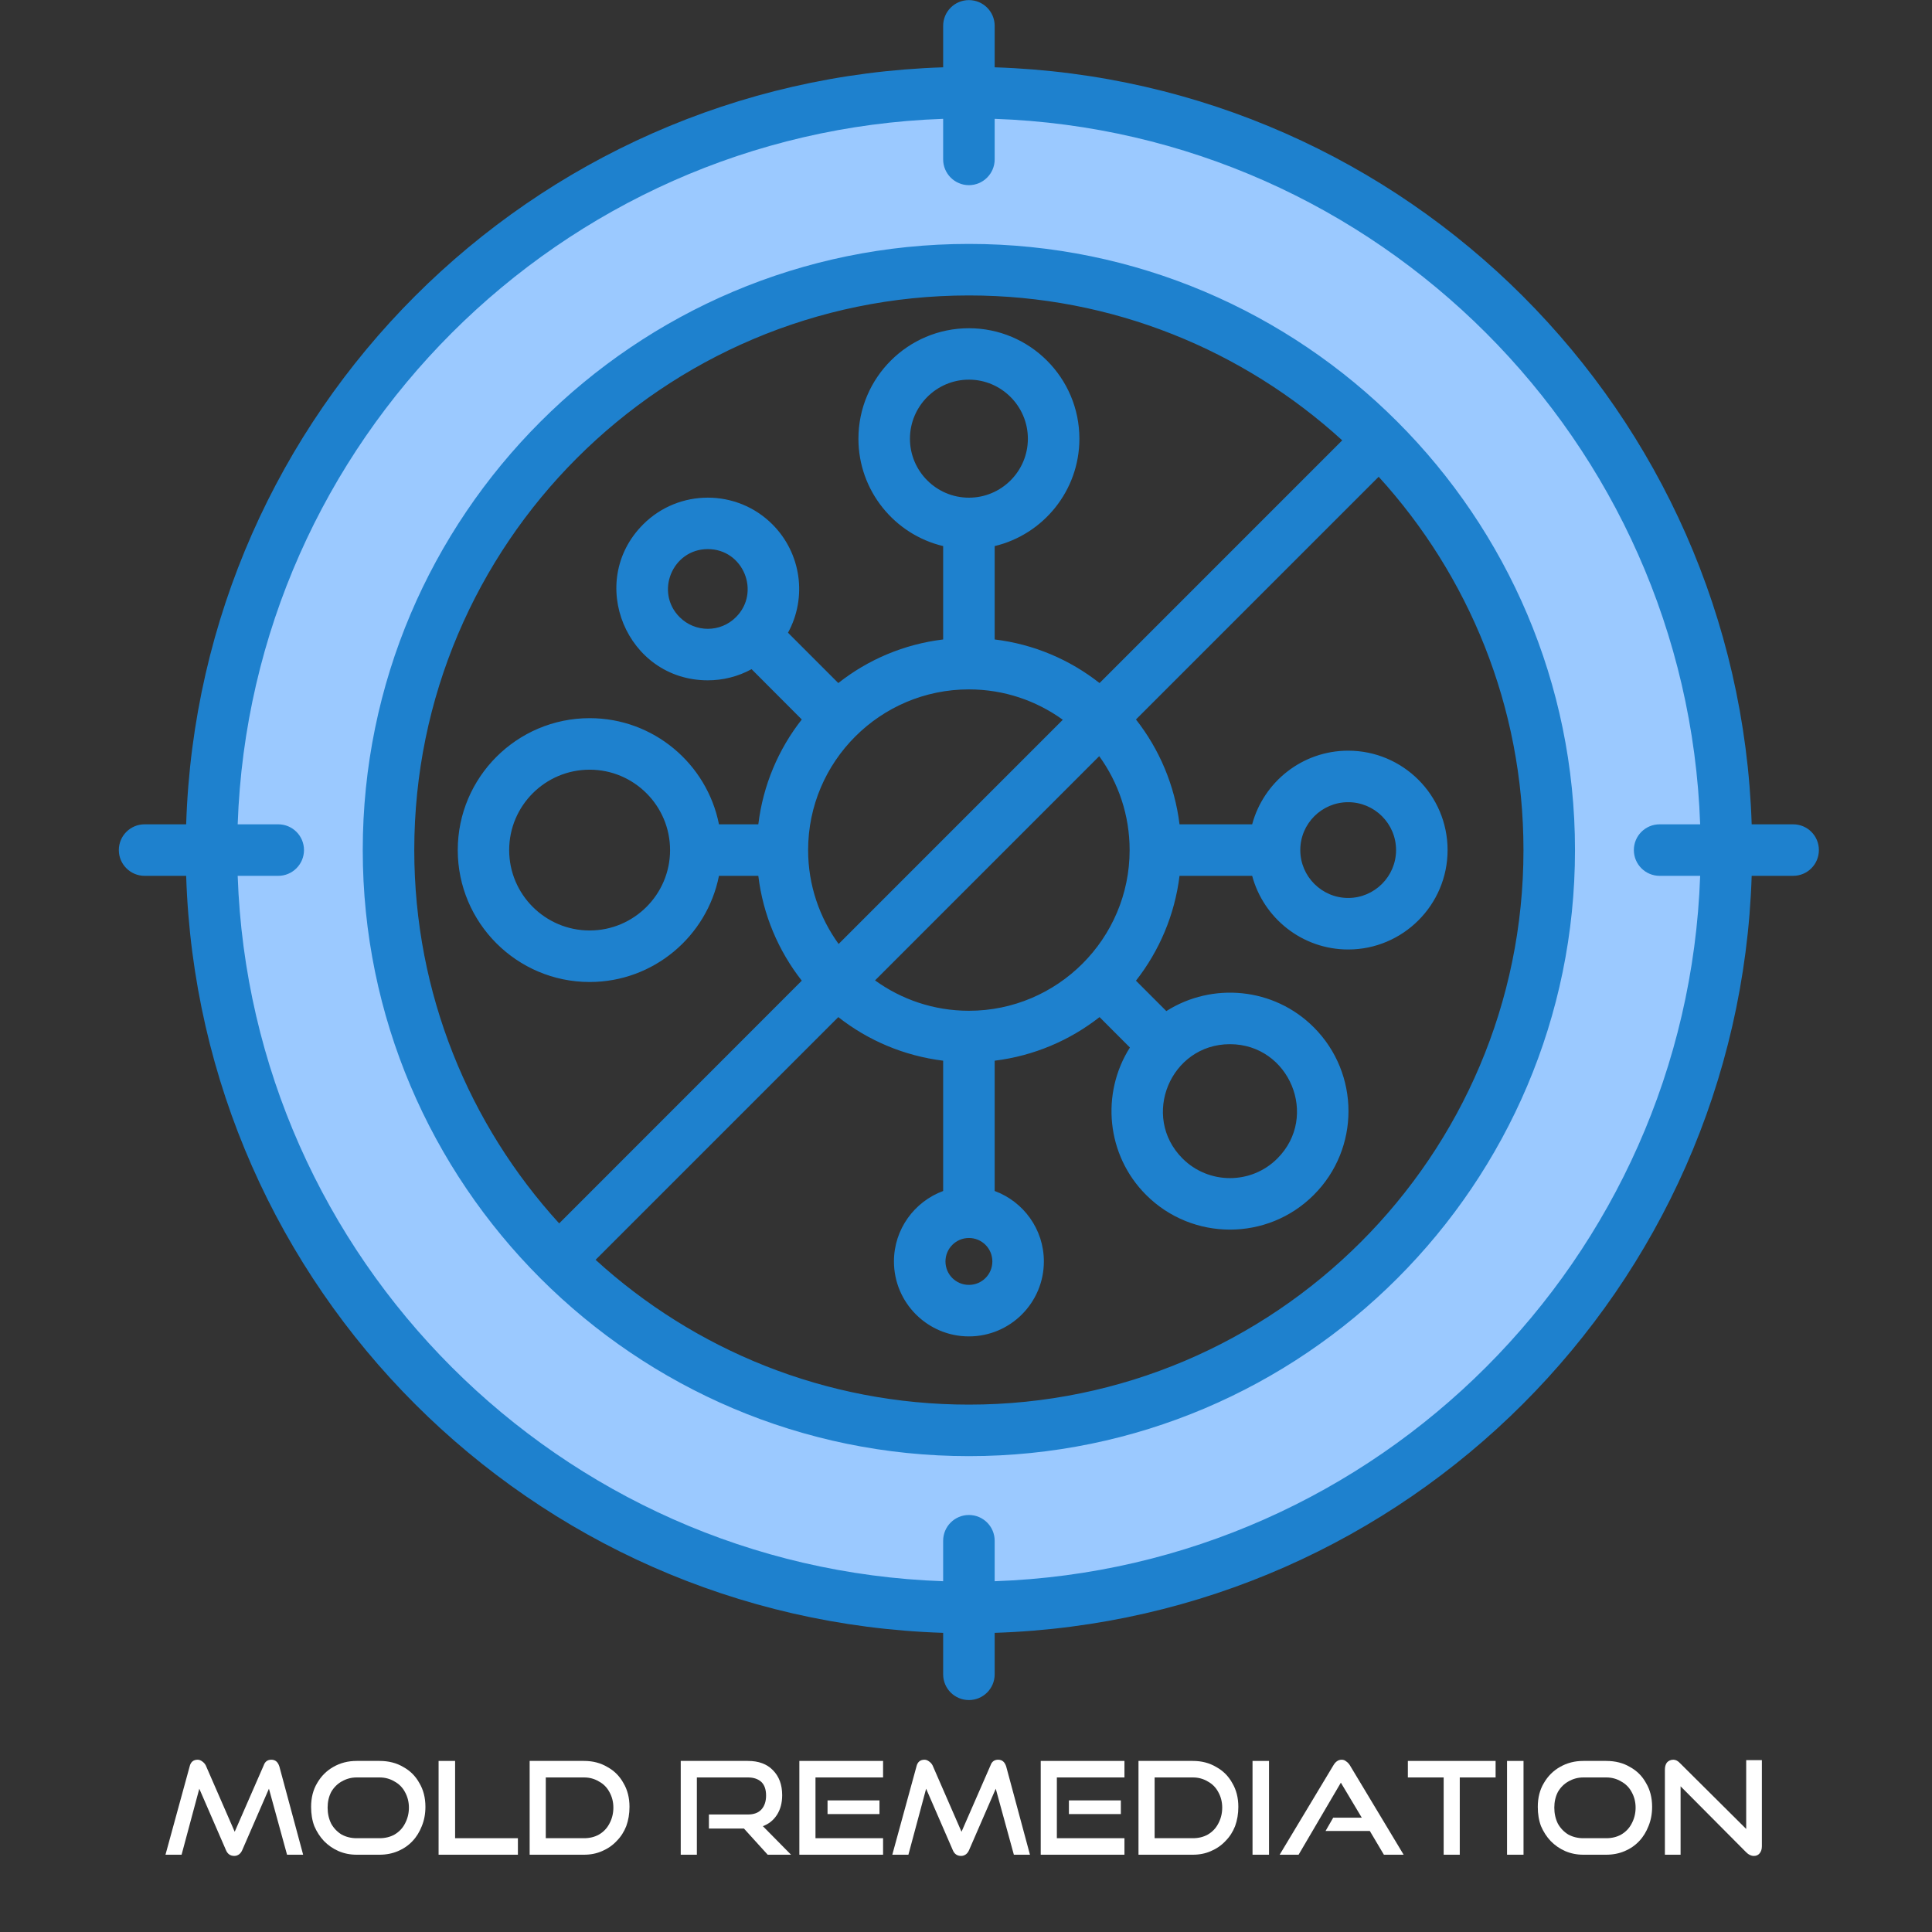 <svg xmlns="http://www.w3.org/2000/svg" xmlns:xlink="http://www.w3.org/1999/xlink" width="100" zoomAndPan="magnify" viewBox="0 0 75 75" height="100" preserveAspectRatio="xMidYMid meet" version="1.0"><rect x="0" y="0" width="75" height="75" fill="#333333" stroke="none"/><defs><g/><clipPath id="a9fe3467dc"><path d="M 4.613 0 L 70.613 0 L 70.613 66 L 4.613 66 Z M 4.613 0 " clip-rule="nonzero"/></clipPath></defs><path fill="#9bc9ff" d="M 37.613 59.078 C 37.207 59.078 36.879 59.406 36.879 59.812 L 36.879 61.66 L 36.602 61.652 C 21.594 61.129 9.48 49.016 8.961 34.008 L 8.949 33.734 L 10.801 33.734 C 11.203 33.734 11.531 33.406 11.531 33 C 11.531 32.594 11.207 32.266 10.801 32.266 L 8.949 32.266 L 8.961 31.992 C 9.48 16.98 21.594 4.871 36.602 4.348 L 36.879 4.34 L 36.879 6.188 C 36.879 6.59 37.207 6.918 37.613 6.918 C 38.02 6.918 38.348 6.59 38.348 6.188 L 38.348 4.34 L 38.621 4.348 C 53.633 4.871 65.742 16.98 66.266 31.992 L 66.273 32.266 L 64.426 32.266 C 64.02 32.266 63.691 32.594 63.691 33 C 63.691 33.406 64.02 33.734 64.426 33.734 L 66.273 33.734 L 66.266 34.008 C 65.742 49.016 53.629 61.129 38.621 61.652 L 38.348 61.66 L 38.348 59.812 C 38.348 59.406 38.02 59.078 37.613 59.078 Z M 14.352 33 C 14.352 45.828 24.785 56.262 37.613 56.262 C 50.438 56.262 60.875 45.824 60.875 33 C 60.875 20.172 50.441 9.734 37.613 9.734 C 24.785 9.734 14.352 20.172 14.352 33 Z M 14.352 33 " fill-opacity="1" fill-rule="evenodd"/><g clip-path="url(#a9fe3467dc)"><path fill="#1e81ce" d="M 38.613 61.383 L 38.613 59.812 C 38.613 59.258 38.164 58.812 37.613 58.812 C 37.062 58.812 36.613 59.258 36.613 59.812 L 36.613 61.383 C 21.742 60.867 9.742 48.867 9.227 34 L 10.801 34 C 11.352 34 11.801 33.551 11.801 33 C 11.801 32.445 11.352 32 10.801 32 L 9.227 32 C 9.742 17.129 21.742 5.133 36.613 4.613 L 36.613 6.188 C 36.613 6.738 37.062 7.188 37.613 7.188 C 38.164 7.188 38.613 6.738 38.613 6.188 L 38.613 4.613 C 53.48 5.133 65.48 17.129 66 32 L 64.426 32 C 63.875 32 63.426 32.445 63.426 33 C 63.426 33.551 63.875 34 64.426 34 L 66 34 C 65.48 48.867 53.48 60.867 38.613 61.383 Z M 69.609 32 L 68 32 C 67.488 15.996 54.617 3.125 38.613 2.613 L 38.613 1.004 C 38.613 0.449 38.164 0.004 37.613 0.004 C 37.062 0.004 36.613 0.449 36.613 1.004 L 36.613 2.613 C 20.605 3.125 7.738 15.996 7.227 32 L 5.613 32 C 5.062 32 4.613 32.445 4.613 33 C 4.613 33.551 5.062 34 5.613 34 L 7.227 34 C 7.738 50.008 20.605 62.871 36.613 63.387 L 36.613 64.996 C 36.613 65.551 37.062 65.996 37.613 65.996 C 38.164 65.996 38.613 65.551 38.613 64.996 L 38.613 63.387 C 54.621 62.871 67.488 50.008 68 34 L 69.609 34 C 70.164 34 70.609 33.551 70.609 33 C 70.609 32.445 70.164 32 69.609 32 Z M 50.477 33 C 50.477 34.023 51.312 34.859 52.336 34.859 C 53.359 34.859 54.195 34.023 54.195 33 C 54.195 31.973 53.359 31.141 52.336 31.141 C 51.312 31.141 50.477 31.973 50.477 33 Z M 47.746 40.535 C 45.438 40.535 44.273 43.34 45.906 44.973 C 46.922 45.988 48.574 45.988 49.586 44.973 C 51.223 43.336 50.051 40.535 47.746 40.535 Z M 37.613 54.527 C 49.484 54.527 59.141 44.871 59.141 33 C 59.141 27.422 57.008 22.336 53.52 18.508 L 44.098 27.93 C 45 29.078 45.602 30.477 45.789 32 L 48.609 32 C 49.051 30.355 50.555 29.141 52.336 29.141 C 54.465 29.141 56.195 30.871 56.195 33 C 56.195 35.125 54.465 36.859 52.336 36.859 C 50.555 36.859 49.051 35.645 48.609 34 L 45.789 34 C 45.602 35.523 45 36.918 44.098 38.07 L 45.277 39.25 C 47.059 38.121 49.449 38.328 51 39.879 C 52.797 41.676 52.797 44.594 51 46.387 C 49.207 48.184 46.285 48.18 44.492 46.387 C 42.941 44.836 42.734 42.445 43.863 40.664 L 42.684 39.484 C 41.531 40.387 40.137 40.988 38.613 41.176 L 38.613 46.234 C 39.727 46.645 40.523 47.715 40.523 48.969 C 40.523 50.574 39.219 51.879 37.613 51.879 C 36.008 51.879 34.703 50.574 34.703 48.969 C 34.703 47.715 35.5 46.645 36.613 46.234 L 36.613 41.176 C 35.09 40.988 33.691 40.387 32.543 39.484 L 23.121 48.906 C 26.949 52.398 32.035 54.527 37.613 54.527 Z M 26.012 33 C 26.012 31.277 24.609 29.879 22.891 29.879 C 21.168 29.879 19.766 31.277 19.766 33 C 19.766 34.723 21.168 36.121 22.891 36.121 C 24.609 36.121 26.012 34.723 26.012 33 Z M 26.383 23.957 C 26.988 24.562 27.969 24.562 28.57 23.957 C 29.539 22.992 28.859 21.316 27.477 21.316 C 26.102 21.316 25.414 22.988 26.383 23.957 Z M 37.613 19.32 C 38.875 19.32 39.902 18.293 39.902 17.031 C 39.902 15.77 38.875 14.738 37.613 14.738 C 36.352 14.738 35.324 15.77 35.324 17.031 C 35.324 18.293 36.352 19.32 37.613 19.32 Z M 31.371 33 C 31.371 34.359 31.812 35.617 32.555 36.645 L 41.258 27.941 C 40.23 27.199 38.973 26.762 37.613 26.762 C 34.172 26.762 31.371 29.559 31.371 33 Z M 38.523 48.969 C 38.523 48.465 38.117 48.059 37.613 48.059 C 37.109 48.059 36.703 48.469 36.703 48.969 C 36.703 49.473 37.109 49.879 37.613 49.879 C 38.117 49.879 38.523 49.473 38.523 48.969 Z M 43.852 33 C 43.852 31.641 43.414 30.379 42.672 29.355 L 33.969 38.059 C 34.996 38.801 36.254 39.238 37.613 39.238 C 41.051 39.238 43.852 36.441 43.852 33 Z M 37.613 11.469 C 25.742 11.469 16.082 21.129 16.082 33 C 16.082 38.574 18.215 43.664 21.707 47.492 L 31.125 38.07 C 30.223 36.918 29.621 35.523 29.438 34 L 27.91 34 C 27.445 36.348 25.371 38.121 22.891 38.121 C 20.066 38.121 17.77 35.824 17.77 33 C 17.77 30.176 20.066 27.879 22.891 27.879 C 25.371 27.879 27.445 29.652 27.91 32 L 29.438 32 C 29.621 30.477 30.223 29.078 31.125 27.93 L 29.176 25.977 C 28.648 26.266 28.062 26.41 27.477 26.41 C 24.328 26.41 22.738 22.586 24.969 20.355 C 26.352 18.973 28.602 18.973 29.984 20.355 C 31.105 21.477 31.34 23.191 30.59 24.562 L 32.543 26.516 C 33.691 25.609 35.09 25.008 36.613 24.824 L 36.613 21.199 C 34.727 20.75 33.324 19.051 33.324 17.031 C 33.324 14.664 35.246 12.742 37.613 12.742 C 39.977 12.742 41.902 14.664 41.902 17.031 C 41.902 19.051 40.496 20.75 38.613 21.199 L 38.613 24.824 C 40.137 25.008 41.531 25.609 42.684 26.516 L 52.105 17.094 C 48.277 13.602 43.188 11.469 37.613 11.469 Z M 37.613 9.469 C 24.641 9.469 14.082 20.023 14.082 33 C 14.082 45.973 24.641 56.527 37.613 56.527 C 50.586 56.527 61.141 45.973 61.141 33 C 61.141 20.023 50.586 9.469 37.613 9.469 Z M 37.613 9.469 " fill-opacity="1" fill-rule="evenodd"/></g><g fill="#ffffff" fill-opacity="1"><g transform="translate(6.299, 72)"><g><path d="M 5.469 0 L 4.844 0 L 4.141 -2.562 L 3.109 -0.188 C 3.078 -0.113 3.035 -0.055 2.984 -0.016 C 2.93 0.023 2.867 0.047 2.797 0.047 C 2.641 0.047 2.531 -0.031 2.469 -0.188 L 1.438 -2.562 L 0.75 0 L 0.125 0 L 1.062 -3.422 C 1.102 -3.598 1.207 -3.688 1.375 -3.688 C 1.438 -3.688 1.492 -3.664 1.547 -3.625 C 1.609 -3.582 1.656 -3.531 1.688 -3.469 L 2.812 -0.891 L 3.938 -3.469 C 3.988 -3.613 4.086 -3.688 4.234 -3.688 C 4.391 -3.688 4.492 -3.598 4.547 -3.422 Z M 5.469 0 "/></g></g></g><g fill="#ffffff" fill-opacity="1"><g transform="translate(11.874, 72)"><g><path d="M 2.859 0 L 1.969 0 C 1.719 0 1.484 -0.047 1.266 -0.141 C 1.055 -0.234 0.867 -0.363 0.703 -0.531 C 0.547 -0.695 0.422 -0.891 0.328 -1.109 C 0.242 -1.336 0.203 -1.586 0.203 -1.859 C 0.203 -2.211 0.281 -2.52 0.438 -2.781 C 0.594 -3.051 0.801 -3.258 1.062 -3.406 C 1.332 -3.562 1.633 -3.641 1.969 -3.641 L 2.859 -3.641 C 3.211 -3.641 3.52 -3.562 3.781 -3.406 C 4.051 -3.258 4.258 -3.051 4.406 -2.781 C 4.562 -2.52 4.641 -2.211 4.641 -1.859 C 4.641 -1.586 4.594 -1.336 4.5 -1.109 C 4.414 -0.891 4.297 -0.695 4.141 -0.531 C 3.984 -0.363 3.797 -0.234 3.578 -0.141 C 3.359 -0.047 3.117 0 2.859 0 Z M 1.969 -0.641 L 2.859 -0.641 C 3.078 -0.641 3.27 -0.688 3.438 -0.781 C 3.613 -0.883 3.75 -1.023 3.844 -1.203 C 3.945 -1.391 4 -1.598 4 -1.828 C 4 -2.055 3.945 -2.258 3.844 -2.438 C 3.75 -2.613 3.613 -2.75 3.438 -2.844 C 3.27 -2.945 3.078 -3 2.859 -3 L 1.969 -3 C 1.758 -3 1.566 -2.945 1.391 -2.844 C 1.223 -2.75 1.086 -2.613 0.984 -2.438 C 0.891 -2.258 0.844 -2.055 0.844 -1.828 C 0.844 -1.598 0.891 -1.391 0.984 -1.203 C 1.086 -1.023 1.223 -0.883 1.391 -0.781 C 1.566 -0.688 1.758 -0.641 1.969 -0.641 Z M 1.969 -0.641 "/></g></g></g><g fill="#ffffff" fill-opacity="1"><g transform="translate(16.714, 72)"><g><path d="M 3.391 0 L 0.312 0 L 0.312 -3.641 L 0.953 -3.641 L 0.953 -0.641 L 3.391 -0.641 Z M 3.391 0 "/></g></g></g><g fill="#ffffff" fill-opacity="1"><g transform="translate(20.249, 72)"><g><path d="M 2.422 0 L 0.312 0 L 0.312 -3.641 L 2.422 -3.641 C 2.766 -3.641 3.066 -3.562 3.328 -3.406 C 3.598 -3.258 3.805 -3.051 3.953 -2.781 C 4.109 -2.52 4.188 -2.211 4.188 -1.859 C 4.188 -1.586 4.145 -1.336 4.062 -1.109 C 3.977 -0.891 3.852 -0.695 3.688 -0.531 C 3.531 -0.363 3.344 -0.234 3.125 -0.141 C 2.914 -0.047 2.68 0 2.422 0 Z M 0.938 -0.641 L 2.422 -0.641 C 2.641 -0.641 2.832 -0.688 3 -0.781 C 3.176 -0.883 3.312 -1.023 3.406 -1.203 C 3.508 -1.391 3.562 -1.598 3.562 -1.828 C 3.562 -2.055 3.508 -2.258 3.406 -2.438 C 3.312 -2.613 3.176 -2.75 3 -2.844 C 2.832 -2.945 2.641 -3 2.422 -3 L 0.938 -3 Z M 0.938 -0.641 "/></g></g></g><g fill="#ffffff" fill-opacity="1"><g transform="translate(26.114, 72)"><g><path d="M 4.594 0 L 3.688 0 L 2.766 -1.016 L 1.406 -1.016 L 1.406 -1.562 L 2.922 -1.562 C 3.148 -1.562 3.32 -1.625 3.438 -1.75 C 3.562 -1.883 3.625 -2.066 3.625 -2.297 C 3.625 -2.535 3.562 -2.711 3.438 -2.828 C 3.312 -2.941 3.141 -3 2.922 -3 L 0.938 -3 L 0.938 0 L 0.312 0 L 0.312 -3.641 L 2.922 -3.641 C 3.336 -3.641 3.66 -3.52 3.891 -3.281 C 4.129 -3.039 4.25 -2.719 4.25 -2.312 C 4.25 -2.008 4.18 -1.754 4.047 -1.547 C 3.91 -1.336 3.727 -1.191 3.5 -1.109 Z M 4.594 0 "/></g></g></g><g fill="#ffffff" fill-opacity="1"><g transform="translate(30.719, 72)"><g><path d="M 3.562 0 L 0.312 0 L 0.312 -3.641 L 3.562 -3.641 L 3.562 -3 L 0.938 -3 L 0.938 -0.641 L 3.562 -0.641 Z M 3.422 -1.578 L 1.406 -1.578 L 1.406 -2.109 L 3.422 -2.109 Z M 3.422 -1.578 "/></g></g></g><g fill="#ffffff" fill-opacity="1"><g transform="translate(34.514, 72)"><g><path d="M 5.469 0 L 4.844 0 L 4.141 -2.562 L 3.109 -0.188 C 3.078 -0.113 3.035 -0.055 2.984 -0.016 C 2.93 0.023 2.867 0.047 2.797 0.047 C 2.641 0.047 2.531 -0.031 2.469 -0.188 L 1.438 -2.562 L 0.75 0 L 0.125 0 L 1.062 -3.422 C 1.102 -3.598 1.207 -3.688 1.375 -3.688 C 1.438 -3.688 1.492 -3.664 1.547 -3.625 C 1.609 -3.582 1.656 -3.531 1.688 -3.469 L 2.812 -0.891 L 3.938 -3.469 C 3.988 -3.613 4.086 -3.688 4.234 -3.688 C 4.391 -3.688 4.492 -3.598 4.547 -3.422 Z M 5.469 0 "/></g></g></g><g fill="#ffffff" fill-opacity="1"><g transform="translate(40.089, 72)"><g><path d="M 3.562 0 L 0.312 0 L 0.312 -3.641 L 3.562 -3.641 L 3.562 -3 L 0.938 -3 L 0.938 -0.641 L 3.562 -0.641 Z M 3.422 -1.578 L 1.406 -1.578 L 1.406 -2.109 L 3.422 -2.109 Z M 3.422 -1.578 "/></g></g></g><g fill="#ffffff" fill-opacity="1"><g transform="translate(43.884, 72)"><g><path d="M 2.422 0 L 0.312 0 L 0.312 -3.641 L 2.422 -3.641 C 2.766 -3.641 3.066 -3.562 3.328 -3.406 C 3.598 -3.258 3.805 -3.051 3.953 -2.781 C 4.109 -2.52 4.188 -2.211 4.188 -1.859 C 4.188 -1.586 4.145 -1.336 4.062 -1.109 C 3.977 -0.891 3.852 -0.695 3.688 -0.531 C 3.531 -0.363 3.344 -0.234 3.125 -0.141 C 2.914 -0.047 2.68 0 2.422 0 Z M 0.938 -0.641 L 2.422 -0.641 C 2.641 -0.641 2.832 -0.688 3 -0.781 C 3.176 -0.883 3.312 -1.023 3.406 -1.203 C 3.508 -1.391 3.562 -1.598 3.562 -1.828 C 3.562 -2.055 3.508 -2.258 3.406 -2.438 C 3.312 -2.613 3.176 -2.75 3 -2.844 C 2.832 -2.945 2.641 -3 2.422 -3 L 0.938 -3 Z M 0.938 -0.641 "/></g></g></g><g fill="#ffffff" fill-opacity="1"><g transform="translate(48.279, 72)"><g><path d="M 0.984 0 L 0.344 0 L 0.344 -3.641 L 0.984 -3.641 Z M 0.984 0 "/></g></g></g><g fill="#ffffff" fill-opacity="1"><g transform="translate(49.614, 72)"><g><path d="M 4.875 0 L 4.109 0 L 3.562 -0.922 L 1.844 -0.922 L 2.141 -1.438 L 3.25 -1.438 L 2.438 -2.797 L 0.797 0 L 0.062 0 L 2.156 -3.484 C 2.195 -3.547 2.238 -3.594 2.281 -3.625 C 2.332 -3.664 2.395 -3.688 2.469 -3.688 C 2.539 -3.688 2.598 -3.664 2.641 -3.625 C 2.691 -3.594 2.738 -3.547 2.781 -3.484 Z M 4.875 0 "/></g></g></g><g fill="#ffffff" fill-opacity="1"><g transform="translate(54.559, 72)"><g><path d="M 2.109 0 L 1.484 0 L 1.484 -3 L 0.094 -3 L 0.094 -3.641 L 3.5 -3.641 L 3.5 -3 L 2.109 -3 Z M 2.109 0 "/></g></g></g><g fill="#ffffff" fill-opacity="1"><g transform="translate(58.159, 72)"><g><path d="M 0.984 0 L 0.344 0 L 0.344 -3.641 L 0.984 -3.641 Z M 0.984 0 "/></g></g></g><g fill="#ffffff" fill-opacity="1"><g transform="translate(59.494, 72)"><g><path d="M 2.859 0 L 1.969 0 C 1.719 0 1.484 -0.047 1.266 -0.141 C 1.055 -0.234 0.867 -0.363 0.703 -0.531 C 0.547 -0.695 0.422 -0.891 0.328 -1.109 C 0.242 -1.336 0.203 -1.586 0.203 -1.859 C 0.203 -2.211 0.281 -2.52 0.438 -2.781 C 0.594 -3.051 0.801 -3.258 1.062 -3.406 C 1.332 -3.562 1.633 -3.641 1.969 -3.641 L 2.859 -3.641 C 3.211 -3.641 3.52 -3.562 3.781 -3.406 C 4.051 -3.258 4.258 -3.051 4.406 -2.781 C 4.562 -2.52 4.641 -2.211 4.641 -1.859 C 4.641 -1.586 4.594 -1.336 4.5 -1.109 C 4.414 -0.891 4.297 -0.695 4.141 -0.531 C 3.984 -0.363 3.797 -0.234 3.578 -0.141 C 3.359 -0.047 3.117 0 2.859 0 Z M 1.969 -0.641 L 2.859 -0.641 C 3.078 -0.641 3.27 -0.688 3.438 -0.781 C 3.613 -0.883 3.75 -1.023 3.844 -1.203 C 3.945 -1.391 4 -1.598 4 -1.828 C 4 -2.055 3.945 -2.258 3.844 -2.438 C 3.75 -2.613 3.613 -2.75 3.438 -2.844 C 3.27 -2.945 3.078 -3 2.859 -3 L 1.969 -3 C 1.758 -3 1.566 -2.945 1.391 -2.844 C 1.223 -2.75 1.086 -2.613 0.984 -2.438 C 0.891 -2.258 0.844 -2.055 0.844 -1.828 C 0.844 -1.598 0.891 -1.391 0.984 -1.203 C 1.086 -1.023 1.223 -0.883 1.391 -0.781 C 1.566 -0.688 1.758 -0.641 1.969 -0.641 Z M 1.969 -0.641 "/></g></g></g><g fill="#ffffff" fill-opacity="1"><g transform="translate(64.334, 72)"><g><path d="M 3.453 -0.094 L 0.906 -2.656 L 0.906 0 L 0.297 0 L 0.297 -3.297 C 0.297 -3.41 0.32 -3.504 0.375 -3.578 C 0.438 -3.648 0.52 -3.688 0.625 -3.688 C 0.719 -3.688 0.805 -3.641 0.891 -3.547 L 3.453 -1 L 3.453 -3.672 L 4.062 -3.672 L 4.062 -0.328 C 4.062 -0.211 4.031 -0.117 3.969 -0.047 C 3.914 0.016 3.844 0.047 3.75 0.047 C 3.645 0.047 3.547 0 3.453 -0.094 Z M 3.453 -0.094 "/></g></g></g></svg>